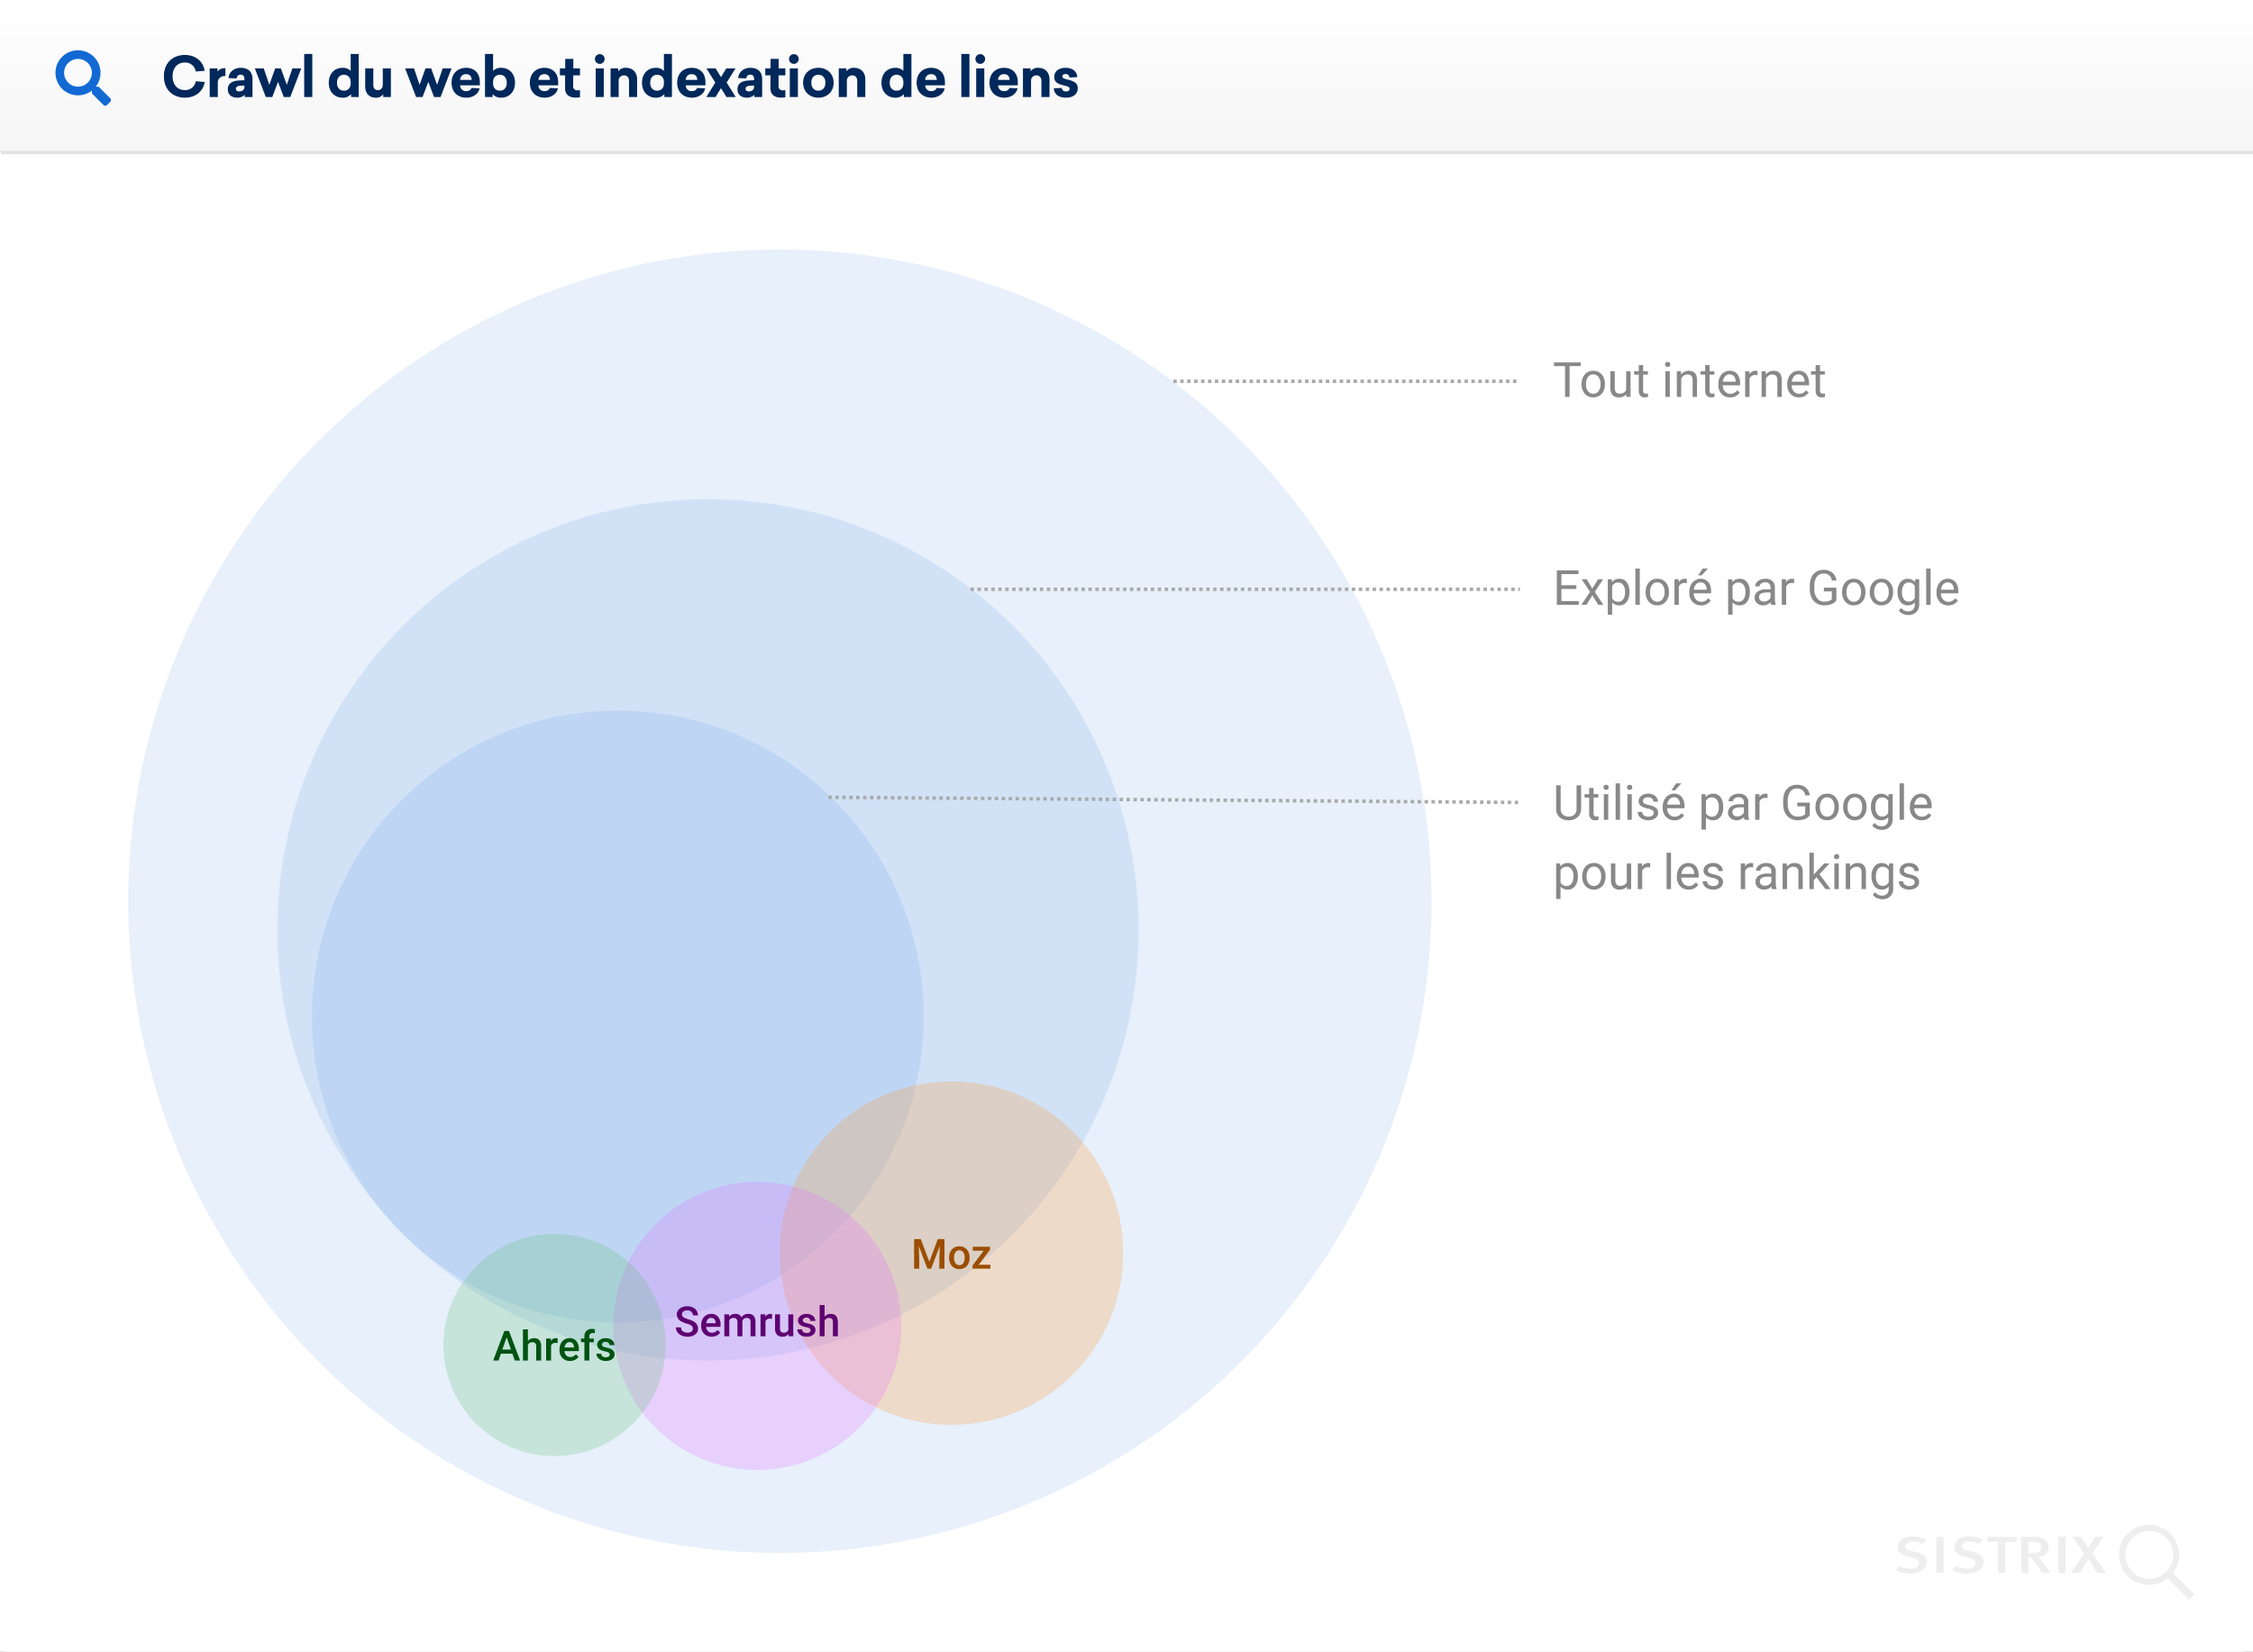 <svg xmlns="http://www.w3.org/2000/svg" xmlns:xlink="http://www.w3.org/1999/xlink" width="1300" height="953" viewBox="0 0 1300 953"><rect x="0" y="0" width="1300" height="953" fill="#808080" stroke="none"/><defs><linearGradient id="a" x1="0.5" x2="0.5" y2="1" gradientUnits="objectBoundingBox"><stop offset="0" stop-color="#fff"/><stop offset="1" stop-color="#f5f5f5"/></linearGradient><clipPath id="c"><rect width="1300" height="953"/></clipPath></defs><g id="b" clip-path="url(#c)"><rect width="1300" height="953" fill="#fff"/><g transform="translate(0 -432)"><path d="M0,0H1302a0,0,0,0,1,0,0V947a6,6,0,0,1-6,6H6a6,6,0,0,1-6-6V0A0,0,0,0,1,0,0Z" transform="translate(-2 432)" fill="#fff"/><path d="M6,0H1294a6,6,0,0,1,6,6V88a0,0,0,0,1,0,0H0a0,0,0,0,1,0,0V6A6,6,0,0,1,6,0Z" transform="translate(0 432)" fill="url(#a)"/><line x2="1299.5" transform="translate(0.5 520)" fill="none" stroke="#e3e3e3" stroke-width="2"/><g transform="translate(1028 1161)"><rect width="257" height="52" transform="translate(0 151)" fill="#fff"/><g transform="translate(66 151)"><path d="M87.056,45.443c0,3.458-3.332,6.665-9.683,6.665A18.539,18.539,0,0,1,69.2,50.221l1.509-2.641a14.128,14.128,0,0,0,6.79,1.7c3.018,0,4.9-1.257,4.9-3.269,0-1.509-1.132-2.515-3.71-3.018l-2.641-.629a7.92,7.92,0,0,1-4.778-2.515,4.5,4.5,0,0,1-1.006-3.018c0-3.647,3.458-6.162,8.425-6.162a15.572,15.572,0,0,1,7.859,2.012l-1.886,2.452a12.094,12.094,0,0,0-5.847-1.509c-2.452,0-4.024,1.132-4.024,2.829,0,1.32.88,1.949,3.269,2.578l2.955.692C84.541,40.413,87.056,42.3,87.056,45.443Zm26.533-5.91-2.955-.692c-2.452-.629-3.269-1.257-3.269-2.578,0-1.7,1.635-2.829,4.024-2.829a11.918,11.918,0,0,1,5.847,1.509l1.886-2.452a15.463,15.463,0,0,0-7.859-1.886c-4.967,0-8.425,2.515-8.425,6.162a4.29,4.29,0,0,0,1.006,3.018,7.909,7.909,0,0,0,4.841,2.515l2.641.629c2.578.566,3.71,1.509,3.71,3.018,0,2.075-1.823,3.269-4.9,3.269a14.822,14.822,0,0,1-6.728-1.7l-1.509,2.641a18.342,18.342,0,0,0,8.174,1.886c6.35,0,9.683-3.207,9.683-6.665C119.688,42.3,117.173,40.413,113.59,39.533ZM92.527,51.668h4.213V30.919H92.527Zm29.3-17.919h6.287V51.668h4.15V33.811h6.225l.566-2.892H121.889v2.829Zm60.8,6.539,6.287-9.431h-4.9l-3.9,6.476-3.961-6.413h-5.03l6.665,9.62L170.177,51.73h5.093l4.967-8.237,5.156,8.237h4.9ZM154.835,46.7l3.647,4.967h-4.9l-2.138-3.207a23.639,23.639,0,0,0-4.213-5.156,2.227,2.227,0,0,0-1.635-.629V51.73h-4.087V30.919h7.608c5.533,0,8.111,2.7,8.111,5.973a5.742,5.742,0,0,1-5.722,5.722h-.44A16.7,16.7,0,0,1,154.835,46.7Zm-3.018-7.293a3.256,3.256,0,0,0,1.132-2.515c0-2.138-1.383-3.207-5.03-3.207h-2.326v6.6h2.138a6.4,6.4,0,0,0,4.087-.88ZM162.946,51.73h4.213V30.919h-4.275Zm75.324,15.4L226.009,54.874a17.341,17.341,0,1,1,3.018-3.081l12.323,12.323ZM215.384,55.063a13.77,13.77,0,1,0-13.77-13.77,13.766,13.766,0,0,0,13.77,13.77Z" transform="translate(-69.2 -24.177)" fill="#eee"/></g></g><path d="M31.563,27.669l-6.231-6.231A1.5,1.5,0,0,0,24.269,21H23.25A12.994,12.994,0,1,0,21,23.25v1.019a1.5,1.5,0,0,0,.438,1.063l6.231,6.231a1.494,1.494,0,0,0,2.119,0l1.769-1.769A1.507,1.507,0,0,0,31.563,27.669ZM13,21a8,8,0,1,1,8-8A8,8,0,0,1,13,21Z" transform="translate(32 461)" fill="#1269d3"/></g><path d="M13.728,5.712c-7.008,0-12.16,4.576-12.16,12.32,0,7.712,5.184,12.32,12.192,12.32,5.792,0,10.432-3.424,11.36-9.024l-5.184-.448A5.988,5.988,0,0,1,13.6,25.968c-3.936,0-7.008-2.752-7.008-7.936,0-4.864,2.784-7.936,6.976-7.936a6.046,6.046,0,0,1,6.368,5.184l5.152-.448C24.224,9.168,19.52,5.712,13.728,5.712ZM37.056,13.3c-2.528,0-3.84.96-4.544,2.048V13.456H28V30h4.672V21.616c0-2.272,1.7-3.808,4.384-3.808Zm8.768-.16c-4.256,0-6.912,3.008-6.912,5.92l4.672.192a2.115,2.115,0,0,1,2.3-2.176c1.44,0,2.144.9,2.144,2.56v.64l-2.944.16c-3.52.16-6.624,1.344-6.624,5.024,0,3.2,2.176,4.9,5.5,4.9a5.726,5.726,0,0,0,4.224-1.7V30H52.7V19.792C52.7,15.44,50.272,13.136,45.824,13.136Zm2.208,10.208v.7c0,1.76-1.28,2.688-2.976,2.688-1.12,0-1.92-.416-1.92-1.5,0-1.184.992-1.664,2.4-1.728ZM74.464,30l6.368-16.544h-5.12L72.48,22.928l-3.424-9.472H65.792L62.4,22.928l-3.232-9.472h-5.12L60.384,30H64.1l3.328-8.768L70.752,30ZM87.2,30V5.136H82.528V30Zm26.784,0V5.136h-4.64V14.9a6.192,6.192,0,0,0-4.672-1.76c-4.672,0-7.968,3.392-7.968,8.608,0,5.184,3.3,8.608,7.968,8.608A6.145,6.145,0,0,0,109.6,28.3V30ZM105.44,17.136c2.3,0,3.9,1.568,3.9,4.224V22.1c0,2.688-1.6,4.224-3.9,4.224-2.336,0-4-1.632-4-4.576S103.1,17.136,105.44,17.136ZM132.544,30V13.456h-4.672V22.8c0,1.856-1.024,3.2-2.816,3.2-1.824,0-2.656-1.12-2.656-3.136V13.456h-4.672v10.4c0,4.032,2.3,6.5,6.112,6.5a4.73,4.73,0,0,0,4.288-2.016V30Zm28.64,0,6.368-16.544h-5.12L159.2,22.928l-3.424-9.472h-3.264l-3.392,9.472-3.232-9.472h-5.12L147.1,30h3.712l3.328-8.768L157.472,30Zm22.688-6.784V21.36c0-5.152-3.136-8.224-7.9-8.224-4.928,0-8.416,3.264-8.416,8.608,0,5.312,3.488,8.608,8.544,8.608,3.872,0,7.04-2.24,7.616-5.376l-4.7-.224c-.352,1.152-1.408,1.824-3.04,1.824a3.234,3.234,0,0,1-3.456-3.36Zm-7.936-6.432c2.112,0,3.136,1.312,3.232,3.328h-6.656A3.232,3.232,0,0,1,175.936,16.784ZM191.52,5.136h-4.672V30h4.416V28.3a6.121,6.121,0,0,0,4.9,2.048c4.7,0,8-3.424,8-8.608,0-5.216-3.3-8.608-8-8.608a6.165,6.165,0,0,0-4.64,1.76Zm3.9,12c2.336,0,4,1.664,4,4.608s-1.664,4.576-4,4.576c-2.3,0-3.9-1.536-3.9-4.224V21.36C191.52,18.7,193.12,17.136,195.424,17.136Zm33.632,6.08V21.36c0-5.152-3.136-8.224-7.9-8.224-4.928,0-8.416,3.264-8.416,8.608,0,5.312,3.488,8.608,8.544,8.608,3.872,0,7.04-2.24,7.616-5.376l-4.7-.224c-.352,1.152-1.408,1.824-3.04,1.824a3.234,3.234,0,0,1-3.456-3.36Zm-7.936-6.432c2.112,0,3.136,1.312,3.232,3.328H217.7A3.232,3.232,0,0,1,221.12,16.784Zm16.64.7h3.9V13.456h-3.872l.032-5.472h-4.672l-.032,5.472h-3.04v4.032h3.008l-.032,7.264c-.032,3.84,2.432,5.568,6.016,5.568a15.559,15.559,0,0,0,2.592-.192v-4.16a6.908,6.908,0,0,1-1.44.16,2.282,2.282,0,0,1-2.5-2.5Zm15.3-12.256a2.814,2.814,0,0,0-2.784,2.816,2.8,2.8,0,0,0,5.6,0A2.8,2.8,0,0,0,253.056,5.232ZM255.392,30V13.456H250.72V30ZM268.16,13.136a5,5,0,0,0-4.448,2.016v-1.7H259.3V30h4.672V20.816a3.03,3.03,0,0,1,3.072-3.328c1.792,0,2.912,1.184,2.912,3.3V30h4.672V19.888C274.624,15.6,271.968,13.136,268.16,13.136ZM294.72,30V5.136h-4.64V14.9a6.192,6.192,0,0,0-4.672-1.76c-4.672,0-7.968,3.392-7.968,8.608,0,5.184,3.3,8.608,7.968,8.608a6.145,6.145,0,0,0,4.928-2.048V30Zm-8.544-12.864c2.3,0,3.9,1.568,3.9,4.224V22.1c0,2.688-1.6,4.224-3.9,4.224-2.336,0-4-1.632-4-4.576S283.84,17.136,286.176,17.136Zm27.872,6.08V21.36c0-5.152-3.136-8.224-7.9-8.224-4.928,0-8.416,3.264-8.416,8.608,0,5.312,3.488,8.608,8.544,8.608,3.872,0,7.04-2.24,7.616-5.376l-4.7-.224c-.352,1.152-1.408,1.824-3.04,1.824a3.234,3.234,0,0,1-3.456-3.36Zm-7.936-6.432c2.112,0,3.136,1.312,3.232,3.328h-6.656A3.232,3.232,0,0,1,306.112,16.784Zm20.16,4.864,5.12-8.192H326.08l-3.072,5.056-3.072-5.056h-5.312l5.088,8.192L314.56,30h5.312l3.136-5.152L326.176,30h5.344ZM339.9,13.136c-4.256,0-6.912,3.008-6.912,5.92l4.672.192a2.115,2.115,0,0,1,2.3-2.176c1.44,0,2.144.9,2.144,2.56v.64l-2.944.16c-3.52.16-6.624,1.344-6.624,5.024,0,3.2,2.176,4.9,5.5,4.9a5.726,5.726,0,0,0,4.224-1.7V30h4.512V19.792C346.784,15.44,344.352,13.136,339.9,13.136Zm2.208,10.208v.7c0,1.76-1.28,2.688-2.976,2.688-1.12,0-1.92-.416-1.92-1.5,0-1.184.992-1.664,2.4-1.728Zm14.144-5.856h3.9V13.456h-3.872l.032-5.472h-4.672l-.032,5.472h-3.04v4.032h3.008l-.032,7.264c-.032,3.84,2.432,5.568,6.016,5.568a15.559,15.559,0,0,0,2.592-.192v-4.16a6.908,6.908,0,0,1-1.44.16,2.282,2.282,0,0,1-2.5-2.5Zm8.8-12.256a2.814,2.814,0,0,0-2.784,2.816,2.8,2.8,0,0,0,5.6,0A2.8,2.8,0,0,0,365.056,5.232ZM367.392,30V13.456H362.72V30ZM379.2,13.136c-5.056,0-8.8,3.392-8.8,8.608,0,5.184,3.744,8.608,8.8,8.608s8.8-3.424,8.8-8.608C388,16.528,384.256,13.136,379.2,13.136Zm0,4c2.4,0,4.064,1.7,4.064,4.608,0,2.88-1.664,4.576-4.064,4.576s-4.064-1.7-4.064-4.576C375.136,18.832,376.8,17.136,379.2,17.136Zm20.64-4a5,5,0,0,0-4.448,2.016v-1.7h-4.416V30h4.672V20.816a3.03,3.03,0,0,1,3.072-3.328c1.792,0,2.912,1.184,2.912,3.3V30H406.3V19.888C406.3,15.6,403.648,13.136,399.84,13.136ZM432.9,30V5.136h-4.64V14.9a6.192,6.192,0,0,0-4.672-1.76c-4.672,0-7.968,3.392-7.968,8.608,0,5.184,3.3,8.608,7.968,8.608a6.145,6.145,0,0,0,4.928-2.048V30Zm-8.544-12.864c2.3,0,3.9,1.568,3.9,4.224V22.1c0,2.688-1.6,4.224-3.9,4.224-2.336,0-4-1.632-4-4.576S422.016,17.136,424.352,17.136Zm27.872,6.08V21.36c0-5.152-3.136-8.224-7.9-8.224-4.928,0-8.416,3.264-8.416,8.608,0,5.312,3.488,8.608,8.544,8.608,3.872,0,7.04-2.24,7.616-5.376l-4.7-.224c-.352,1.152-1.408,1.824-3.04,1.824a3.234,3.234,0,0,1-3.456-3.36Zm-7.936-6.432c2.112,0,3.136,1.312,3.232,3.328h-6.656A3.232,3.232,0,0,1,444.288,16.784ZM466.368,30V5.136H461.7V30Zm6.24-24.768a2.814,2.814,0,0,0-2.784,2.816,2.8,2.8,0,0,0,5.6,0A2.8,2.8,0,0,0,472.608,5.232ZM474.944,30V13.456h-4.672V30Zm19.328-6.784V21.36c0-5.152-3.136-8.224-7.9-8.224-4.928,0-8.416,3.264-8.416,8.608,0,5.312,3.488,8.608,8.544,8.608,3.872,0,7.04-2.24,7.616-5.376l-4.7-.224c-.352,1.152-1.408,1.824-3.04,1.824a3.234,3.234,0,0,1-3.456-3.36Zm-7.936-6.432c2.112,0,3.136,1.312,3.232,3.328h-6.656A3.232,3.232,0,0,1,486.336,16.784Zm19.776-3.648a5,5,0,0,0-4.448,2.016v-1.7h-4.416V30h4.672V20.816a3.03,3.03,0,0,1,3.072-3.328c1.792,0,2.912,1.184,2.912,3.3V30h4.672V19.888C512.576,15.6,509.92,13.136,506.112,13.136Zm15.84,0c-4.16,0-6.624,2.048-6.624,5.216,0,3.392,2.336,4.128,5.856,5.024,2.4.576,3.008.9,3.008,1.888,0,.96-.8,1.5-2.08,1.5-1.6,0-2.336-.832-2.4-2.048l-4.672.256c.352,3.456,2.816,5.376,7.04,5.376,4.32,0,6.784-2.144,6.784-5.5,0-3.008-2.336-4.032-5.632-4.9C521.248,19.44,520,19.28,520,18.128c0-.9.64-1.408,1.888-1.408A1.91,1.91,0,0,1,524,18.736l4.64-.256C528.352,15.408,526.144,13.136,521.952,13.136Z" transform="translate(93 26)" fill="#00285a"/><circle cx="376" cy="376" r="376" transform="translate(74 144)" fill="#1269d3" opacity="0.1"/><g transform="translate(-136 48)"><circle cx="248.5" cy="248.5" r="248.5" transform="translate(296 240)" fill="#1269d3" opacity="0.1"/><circle cx="176.5" cy="176.5" r="176.5" transform="translate(316 362)" fill="#1269d3" opacity="0.1"/></g><line x2="200" transform="translate(677 220)" fill="none" stroke="#aaa" stroke-width="2" stroke-dasharray="2"/><line x2="317" transform="translate(560 340)" fill="none" stroke="#aaa" stroke-width="2" stroke-dasharray="2"/><line x2="399" y2="3" transform="translate(478 460)" fill="none" stroke="#aaa" stroke-width="2" stroke-dasharray="2"/><g transform="translate(450 624)" fill="#ff9327" stroke="#ff9327" stroke-width="1" opacity="0.24"><circle cx="99" cy="99" r="99" stroke="none"/><circle cx="99" cy="99" r="98.5" fill="none"/></g><g transform="translate(354 682)" fill="#e668ff" stroke="#e668ff" stroke-width="1" opacity="0.24"><circle cx="83" cy="83" r="83" stroke="none"/><circle cx="83" cy="83" r="82.5" fill="none"/></g><g transform="translate(256 712)" fill="#5abe6f" stroke="#5abe6f" stroke-width="1" opacity="0.24"><circle cx="64" cy="64" r="64" stroke="none"/><circle cx="64" cy="64" r="63.5" fill="none"/></g><path d="M39.643,19.027H33.033L31.65,23H28.568L35.014,5.938h2.66L44.131,23H41.037Zm-5.777-2.391h4.945L36.338,9.559ZM48.6,11.7a4.457,4.457,0,0,1,3.527-1.617q4.055,0,4.113,4.629V23H53.389V14.82a2.5,2.5,0,0,0-.568-1.857,2.323,2.323,0,0,0-1.67-.545A2.743,2.743,0,0,0,48.6,13.941V23H45.748V5H48.6Zm17.156,1.219a7.047,7.047,0,0,0-1.16-.094,2.612,2.612,0,0,0-2.637,1.5V23H59.107V10.32h2.719l.07,1.418a3.208,3.208,0,0,1,2.859-1.652,2.666,2.666,0,0,1,1.008.164Zm7.16,10.313a5.891,5.891,0,0,1-4.389-1.705,6.185,6.185,0,0,1-1.682-4.541v-.352a7.608,7.608,0,0,1,.732-3.393,5.575,5.575,0,0,1,2.057-2.326,5.437,5.437,0,0,1,2.953-.832,4.977,4.977,0,0,1,4,1.652A6.987,6.987,0,0,1,78,16.414v1.148H69.713a3.808,3.808,0,0,0,1.049,2.484,3.149,3.149,0,0,0,2.314.914,3.856,3.856,0,0,0,3.188-1.582L77.8,20.844a5.127,5.127,0,0,1-2.033,1.764A6.365,6.365,0,0,1,72.912,23.234Zm-.34-10.863a2.4,2.4,0,0,0-1.893.82,4.252,4.252,0,0,0-.92,2.285h5.426v-.211a3.461,3.461,0,0,0-.762-2.162A2.38,2.38,0,0,0,72.572,12.371ZM81.209,23V12.43H79.275V10.32h1.934V9.16A4.355,4.355,0,0,1,82.381,5.9a4.489,4.489,0,0,1,3.281-1.148,6.582,6.582,0,0,1,1.594.211l-.07,2.227A5.609,5.609,0,0,0,86.1,7.1a1.829,1.829,0,0,0-2.039,2.1V10.32h2.578V12.43H84.057V23Zm14.613-3.445a1.291,1.291,0,0,0-.627-1.16,6.668,6.668,0,0,0-2.08-.7,10.693,10.693,0,0,1-2.426-.773,3.237,3.237,0,0,1-2.133-2.988,3.375,3.375,0,0,1,1.383-2.742,5.467,5.467,0,0,1,3.516-1.1,5.688,5.688,0,0,1,3.674,1.125,3.57,3.57,0,0,1,1.4,2.918H95.682a1.755,1.755,0,0,0-.609-1.365,2.335,2.335,0,0,0-1.617-.545,2.523,2.523,0,0,0-1.529.434,1.367,1.367,0,0,0-.592,1.16,1.154,1.154,0,0,0,.551,1.02,7.574,7.574,0,0,0,2.227.732,10.54,10.54,0,0,1,2.631.879,3.725,3.725,0,0,1,1.418,1.225,3.123,3.123,0,0,1,.463,1.734,3.3,3.3,0,0,1-1.418,2.771,6.046,6.046,0,0,1-3.715,1.061,6.556,6.556,0,0,1-2.777-.562,4.571,4.571,0,0,1-1.9-1.547A3.662,3.662,0,0,1,88.135,19H90.9a2.007,2.007,0,0,0,.762,1.553,2.96,2.96,0,0,0,1.863.545,2.88,2.88,0,0,0,1.711-.428A1.324,1.324,0,0,0,95.822,19.555Z" transform="translate(256 762)" fill="#005311"/><path d="M45.787,18.605A2.06,2.06,0,0,0,45,16.871a9.517,9.517,0,0,0-2.854-1.23,13.779,13.779,0,0,1-3.281-1.383,4.379,4.379,0,0,1-2.332-3.82,4.158,4.158,0,0,1,1.682-3.4A6.806,6.806,0,0,1,42.576,5.7a7.373,7.373,0,0,1,3.176.656,5.213,5.213,0,0,1,2.191,1.869,4.794,4.794,0,0,1,.8,2.689H45.787a2.674,2.674,0,0,0-.838-2.092,3.458,3.458,0,0,0-2.4-.756,3.612,3.612,0,0,0-2.256.621,2.068,2.068,0,0,0-.8,1.734,1.871,1.871,0,0,0,.867,1.564,9.99,9.99,0,0,0,2.859,1.219,13.153,13.153,0,0,1,3.2,1.348,5.089,5.089,0,0,1,1.77,1.734,4.517,4.517,0,0,1,.563,2.291,4.061,4.061,0,0,1-1.635,3.393,7.091,7.091,0,0,1-4.436,1.26,8.335,8.335,0,0,1-3.4-.686,5.719,5.719,0,0,1-2.414-1.893A4.716,4.716,0,0,1,36,17.844h2.965a2.76,2.76,0,0,0,.961,2.25,4.208,4.208,0,0,0,2.754.8,3.656,3.656,0,0,0,2.326-.627A2.023,2.023,0,0,0,45.787,18.605Zm10.875,4.629a5.891,5.891,0,0,1-4.389-1.705,6.185,6.185,0,0,1-1.682-4.541v-.352a7.608,7.608,0,0,1,.732-3.393,5.575,5.575,0,0,1,2.057-2.326,5.437,5.437,0,0,1,2.953-.832,4.977,4.977,0,0,1,4,1.652,6.987,6.987,0,0,1,1.412,4.676v1.148H53.463a3.808,3.808,0,0,0,1.049,2.484,3.149,3.149,0,0,0,2.314.914,3.856,3.856,0,0,0,3.188-1.582l1.535,1.465a5.127,5.127,0,0,1-2.033,1.764A6.365,6.365,0,0,1,56.662,23.234Zm-.34-10.863a2.4,2.4,0,0,0-1.893.82,4.252,4.252,0,0,0-.92,2.285h5.426v-.211a3.461,3.461,0,0,0-.762-2.162A2.38,2.38,0,0,0,56.322,12.371ZM66.635,10.32l.082,1.324a4.563,4.563,0,0,1,3.656-1.559,3.505,3.505,0,0,1,3.48,1.945,4.5,4.5,0,0,1,3.891-1.945,3.953,3.953,0,0,1,3.123,1.16,5.108,5.108,0,0,1,1.049,3.422V23H79.068V14.75a2.522,2.522,0,0,0-.527-1.77,2.308,2.308,0,0,0-1.746-.562,2.371,2.371,0,0,0-1.588.521,2.75,2.75,0,0,0-.861,1.365l.012,8.7H71.51V14.656a2.031,2.031,0,0,0-2.285-2.238A2.507,2.507,0,0,0,66.8,13.813V23H63.951V10.32Zm24.844,2.6a7.047,7.047,0,0,0-1.16-.094,2.612,2.612,0,0,0-2.637,1.5V23H84.834V10.32h2.719l.07,1.418a3.208,3.208,0,0,1,2.859-1.652,2.666,2.666,0,0,1,1.008.164Zm9.48,8.836A4.416,4.416,0,0,1,97.4,23.234a3.936,3.936,0,0,1-3.123-1.207,5.135,5.135,0,0,1-1.061-3.492V10.32h2.848V18.5q0,2.414,2,2.414a2.814,2.814,0,0,0,2.8-1.488V10.32h2.848V23h-2.684Zm12.762-2.2a1.291,1.291,0,0,0-.627-1.16,6.668,6.668,0,0,0-2.08-.7,10.693,10.693,0,0,1-2.426-.773,3.237,3.237,0,0,1-2.133-2.988,3.375,3.375,0,0,1,1.383-2.742,5.467,5.467,0,0,1,3.516-1.1,5.688,5.688,0,0,1,3.674,1.125,3.57,3.57,0,0,1,1.4,2.918H113.58a1.755,1.755,0,0,0-.609-1.365,2.335,2.335,0,0,0-1.617-.545,2.523,2.523,0,0,0-1.529.434,1.367,1.367,0,0,0-.592,1.16,1.154,1.154,0,0,0,.551,1.02,7.574,7.574,0,0,0,2.227.732,10.54,10.54,0,0,1,2.631.879,3.725,3.725,0,0,1,1.418,1.225,3.123,3.123,0,0,1,.463,1.734,3.3,3.3,0,0,1-1.418,2.771,6.046,6.046,0,0,1-3.715,1.061,6.556,6.556,0,0,1-2.777-.562,4.571,4.571,0,0,1-1.9-1.547,3.662,3.662,0,0,1-.68-2.121H108.8a2.007,2.007,0,0,0,.762,1.553,2.96,2.96,0,0,0,1.863.545,2.88,2.88,0,0,0,1.711-.428A1.324,1.324,0,0,0,113.721,19.555Zm8.086-7.852a4.457,4.457,0,0,1,3.527-1.617q4.055,0,4.113,4.629V23H126.6V14.82a2.5,2.5,0,0,0-.568-1.857,2.323,2.323,0,0,0-1.67-.545,2.743,2.743,0,0,0-2.555,1.523V23h-2.848V5h2.848Z" transform="translate(354 748)" fill="#5e0071"/><path d="M81.3,5.938l4.922,13.078,4.91-13.078h3.832V23H92.01V17.375L92.3,9.852,87.264,23H85.143L80.115,9.863l.293,7.512V23H77.455V5.938ZM97.658,16.543a7.477,7.477,0,0,1,.738-3.357,5.392,5.392,0,0,1,2.074-2.3,5.844,5.844,0,0,1,3.07-.8,5.539,5.539,0,0,1,4.166,1.652,6.5,6.5,0,0,1,1.729,4.383l.012.668a7.543,7.543,0,0,1-.721,3.352,5.327,5.327,0,0,1-2.062,2.285,5.887,5.887,0,0,1-3.1.809,5.5,5.5,0,0,1-4.295-1.787,6.845,6.845,0,0,1-1.611-4.764Zm2.848.246a5.109,5.109,0,0,0,.809,3.064,2.629,2.629,0,0,0,2.25,1.107,2.6,2.6,0,0,0,2.244-1.125,5.643,5.643,0,0,0,.8-3.293,5.043,5.043,0,0,0-.826-3.047,2.785,2.785,0,0,0-4.459-.018A5.537,5.537,0,0,0,100.506,16.789Zm14.2,3.938h6.75V23H111.17V21.137l6.434-8.52h-6.316v-2.3h9.926v1.8Z" transform="translate(450 709)" fill="#9b4e00"/><path d="M16.064,9.24h-6.4V27H7.055V9.24H.67V7.094H16.064ZM16.6,19.467a8.738,8.738,0,0,1,.854-3.91,6.374,6.374,0,0,1,2.379-2.68,6.476,6.476,0,0,1,3.479-.943A6.238,6.238,0,0,1,28.2,14.025a8.048,8.048,0,0,1,1.866,5.564v.178a8.814,8.814,0,0,1-.827,3.876,6.281,6.281,0,0,1-2.365,2.673,6.55,6.55,0,0,1-3.534.957,6.223,6.223,0,0,1-4.874-2.092A8.007,8.007,0,0,1,16.6,19.645Zm2.543.3a6.329,6.329,0,0,0,1.142,3.951A3.869,3.869,0,0,0,26.4,23.7a6.92,6.92,0,0,0,1.135-4.231,6.318,6.318,0,0,0-1.155-3.944,3.673,3.673,0,0,0-3.069-1.511,3.632,3.632,0,0,0-3.021,1.49A6.869,6.869,0,0,0,19.141,19.768Zm23.229,5.77a5.372,5.372,0,0,1-4.334,1.736,4.6,4.6,0,0,1-3.6-1.374,5.947,5.947,0,0,1-1.251-4.067V12.207h2.529v9.557q0,3.363,2.734,3.363,2.9,0,3.855-2.16V12.207H44.83V27H42.424ZM52.1,8.625v3.582h2.762v1.955H52.1v9.185a2.053,2.053,0,0,0,.369,1.335,1.554,1.554,0,0,0,1.258.445,6.124,6.124,0,0,0,1.2-.164V27a7.376,7.376,0,0,1-1.941.272,3.15,3.15,0,0,1-2.557-1.025,4.405,4.405,0,0,1-.861-2.912V14.162H46.881V12.207h2.693V8.625ZM67.5,27H64.969V12.207H67.5ZM64.764,8.283a1.51,1.51,0,0,1,.376-1.039,1.412,1.412,0,0,1,1.114-.424,1.434,1.434,0,0,1,1.121.424,1.494,1.494,0,0,1,.383,1.039,1.445,1.445,0,0,1-.383,1.025,1.46,1.46,0,0,1-1.121.41,1.437,1.437,0,0,1-1.114-.41A1.46,1.46,0,0,1,64.764,8.283Zm9.174,3.924.082,1.859a5.391,5.391,0,0,1,4.43-2.133q4.689,0,4.73,5.291V27H80.65V17.211a3.405,3.405,0,0,0-.731-2.365,2.931,2.931,0,0,0-2.235-.766,3.65,3.65,0,0,0-2.16.656,4.456,4.456,0,0,0-1.449,1.723V27H71.545V12.207ZM90.426,8.625v3.582h2.762v1.955H90.426v9.185a2.053,2.053,0,0,0,.369,1.335,1.554,1.554,0,0,0,1.258.445,6.124,6.124,0,0,0,1.2-.164V27a7.376,7.376,0,0,1-1.941.272,3.15,3.15,0,0,1-2.557-1.025,4.405,4.405,0,0,1-.861-2.912V14.162H85.2V12.207H87.9V8.625Zm11.854,18.648A6.463,6.463,0,0,1,97.385,25.3,7.332,7.332,0,0,1,95.5,20.014v-.465a8.877,8.877,0,0,1,.841-3.931,6.559,6.559,0,0,1,2.352-2.707,5.912,5.912,0,0,1,3.274-.978,5.54,5.54,0,0,1,4.484,1.9,8.228,8.228,0,0,1,1.6,5.441v1.053H98.027a5.258,5.258,0,0,0,1.278,3.534,4.018,4.018,0,0,0,3.11,1.347,4.405,4.405,0,0,0,2.27-.547,5.7,5.7,0,0,0,1.627-1.449l1.545,1.2A6.212,6.212,0,0,1,102.279,27.273Zm-.314-13.262a3.374,3.374,0,0,0-2.57,1.114,5.416,5.416,0,0,0-1.285,3.124h7.41v-.191a4.817,4.817,0,0,0-1.039-2.987A3.176,3.176,0,0,0,101.965,14.012Zm16.16.465a7.58,7.58,0,0,0-1.244-.1A3.333,3.333,0,0,0,113.5,16.5V27h-2.529V12.207h2.461l.041,1.709A3.938,3.938,0,0,1,117,11.934a2.584,2.584,0,0,1,1.121.191Zm4.717-2.27.082,1.859a5.391,5.391,0,0,1,4.43-2.133q4.689,0,4.73,5.291V27h-2.529V17.211a3.405,3.405,0,0,0-.731-2.365,2.931,2.931,0,0,0-2.235-.766,3.65,3.65,0,0,0-2.16.656,4.456,4.456,0,0,0-1.449,1.723V27h-2.529V12.207Zm19.2,15.066a6.463,6.463,0,0,1-4.895-1.976,7.332,7.332,0,0,1-1.887-5.284v-.465a8.877,8.877,0,0,1,.841-3.931,6.559,6.559,0,0,1,2.352-2.707,5.912,5.912,0,0,1,3.274-.978,5.54,5.54,0,0,1,4.484,1.9,8.228,8.228,0,0,1,1.6,5.441v1.053H137.785a5.258,5.258,0,0,0,1.278,3.534,4.018,4.018,0,0,0,3.11,1.347,4.405,4.405,0,0,0,2.27-.547,5.7,5.7,0,0,0,1.627-1.449l1.545,1.2A6.212,6.212,0,0,1,142.037,27.273Zm-.314-13.262a3.374,3.374,0,0,0-2.57,1.114,5.416,5.416,0,0,0-1.285,3.124h7.41v-.191a4.817,4.817,0,0,0-1.039-2.987A3.176,3.176,0,0,0,141.723,14.012Zm12.441-5.387v3.582h2.762v1.955h-2.762v9.185a2.053,2.053,0,0,0,.369,1.335,1.554,1.554,0,0,0,1.258.445,6.124,6.124,0,0,0,1.2-.164V27a7.376,7.376,0,0,1-1.941.272,3.15,3.15,0,0,1-2.557-1.025,4.405,4.405,0,0,1-.861-2.912V14.162h-2.693V12.207h2.693V8.625Z" transform="translate(896 202)" fill="#888"/><path d="M13.563,17.8H4.936v7.055H14.957V27H2.311V7.094H14.82V9.24H4.936v6.412h8.627Zm9.229-.191,3.281-5.4h2.953l-4.84,7.314L29.176,27H26.25l-3.418-5.537L19.414,27H16.475l4.99-7.479-4.84-7.314h2.926Zm21.41,2.16a8.858,8.858,0,0,1-1.545,5.441,4.952,4.952,0,0,1-4.184,2.064,5.425,5.425,0,0,1-4.238-1.709v7.123H31.705V12.207h2.311l.123,1.641a5.21,5.21,0,0,1,4.293-1.914,5.044,5.044,0,0,1,4.218,2.01A8.954,8.954,0,0,1,44.2,19.535Zm-2.529-.287a6.536,6.536,0,0,0-1.066-3.951A3.435,3.435,0,0,0,37.68,14.08a3.718,3.718,0,0,0-3.445,2.037v7.068a3.725,3.725,0,0,0,3.473,2.023A3.419,3.419,0,0,0,40.6,23.767,7.135,7.135,0,0,0,41.672,19.48ZM50.162,27H47.633V6h2.529Zm3.377-7.533a8.738,8.738,0,0,1,.854-3.91,6.374,6.374,0,0,1,2.379-2.68,6.476,6.476,0,0,1,3.479-.943,6.238,6.238,0,0,1,4.888,2.092,8.048,8.048,0,0,1,1.866,5.564v.178a8.814,8.814,0,0,1-.827,3.876,6.281,6.281,0,0,1-2.365,2.673,6.55,6.55,0,0,1-3.534.957,6.223,6.223,0,0,1-4.874-2.092,8.007,8.007,0,0,1-1.866-5.537Zm2.543.3a6.329,6.329,0,0,0,1.142,3.951,3.869,3.869,0,0,0,6.118-.021,6.92,6.92,0,0,0,1.135-4.231,6.318,6.318,0,0,0-1.155-3.944,3.673,3.673,0,0,0-3.069-1.511A3.632,3.632,0,0,0,57.23,15.5,6.869,6.869,0,0,0,56.082,19.768Zm21.246-5.291a7.58,7.58,0,0,0-1.244-.1A3.333,3.333,0,0,0,72.707,16.5V27H70.178V12.207h2.461l.041,1.709a3.938,3.938,0,0,1,3.527-1.982,2.584,2.584,0,0,1,1.121.191Zm8.2,12.8A6.463,6.463,0,0,1,80.637,25.3a7.332,7.332,0,0,1-1.887-5.284v-.465a8.877,8.877,0,0,1,.841-3.931,6.559,6.559,0,0,1,2.352-2.707,5.912,5.912,0,0,1,3.274-.978,5.54,5.54,0,0,1,4.484,1.9,8.228,8.228,0,0,1,1.6,5.441v1.053H81.279a5.258,5.258,0,0,0,1.278,3.534,4.018,4.018,0,0,0,3.11,1.347,4.405,4.405,0,0,0,2.27-.547,5.7,5.7,0,0,0,1.627-1.449l1.545,1.2A6.212,6.212,0,0,1,85.531,27.273Zm-.314-13.262a3.374,3.374,0,0,0-2.57,1.114,5.416,5.416,0,0,0-1.285,3.124h7.41v-.191a4.817,4.817,0,0,0-1.039-2.987A3.176,3.176,0,0,0,85.217,14.012ZM86.447,6H89.51l-3.664,4.02-2.037-.007Zm27.207,13.768a8.858,8.858,0,0,1-1.545,5.441,4.952,4.952,0,0,1-4.184,2.064,5.425,5.425,0,0,1-4.238-1.709v7.123h-2.529V12.207h2.311l.123,1.641a5.21,5.21,0,0,1,4.293-1.914,5.044,5.044,0,0,1,4.218,2.01,8.954,8.954,0,0,1,1.552,5.592Zm-2.529-.287a6.536,6.536,0,0,0-1.066-3.951,3.435,3.435,0,0,0-2.926-1.449,3.718,3.718,0,0,0-3.445,2.037v7.068a3.725,3.725,0,0,0,3.473,2.023,3.419,3.419,0,0,0,2.892-1.442A7.135,7.135,0,0,0,111.125,19.48ZM126,27a5.313,5.313,0,0,1-.355-1.559,5.643,5.643,0,0,1-4.211,1.832,5.222,5.222,0,0,1-3.589-1.237,4,4,0,0,1-1.4-3.138A4.182,4.182,0,0,1,118.2,19.31a8.283,8.283,0,0,1,4.942-1.278H125.6V16.869a2.841,2.841,0,0,0-.793-2.112,3.187,3.187,0,0,0-2.338-.786,3.688,3.688,0,0,0-2.27.684,2.014,2.014,0,0,0-.916,1.654h-2.543a3.491,3.491,0,0,1,.786-2.14,5.365,5.365,0,0,1,2.133-1.634,7.175,7.175,0,0,1,2.96-.6,5.848,5.848,0,0,1,4.006,1.278,4.611,4.611,0,0,1,1.5,3.521v6.809a8.324,8.324,0,0,0,.52,3.24V27Zm-4.2-1.928a4.445,4.445,0,0,0,2.256-.615,3.721,3.721,0,0,0,1.545-1.6V19.822h-1.982q-4.648,0-4.648,2.721a2.3,2.3,0,0,0,.793,1.859A3.048,3.048,0,0,0,121.8,25.072Zm17.445-10.6a7.58,7.58,0,0,0-1.244-.1,3.333,3.333,0,0,0-3.377,2.119V27H132.1V12.207h2.461l.041,1.709a3.938,3.938,0,0,1,3.527-1.982,2.584,2.584,0,0,1,1.121.191Zm24.35,9.912a6.064,6.064,0,0,1-2.823,2.167,11.4,11.4,0,0,1-4.218.718,8.18,8.18,0,0,1-4.32-1.142,7.606,7.606,0,0,1-2.919-3.247A11.215,11.215,0,0,1,148.258,18V16.268q0-4.5,2.1-6.973a7.313,7.313,0,0,1,5.9-2.475,7.553,7.553,0,0,1,5.018,1.593,6.939,6.939,0,0,1,2.324,4.519h-2.625a4.34,4.34,0,0,0-4.7-3.965,4.647,4.647,0,0,0-4,1.854,9.053,9.053,0,0,0-1.374,5.371V17.82a8.484,8.484,0,0,0,1.531,5.33,4.963,4.963,0,0,0,4.143,1.977,9.15,9.15,0,0,0,2.584-.327,4,4,0,0,0,1.832-1.1v-4.46h-4.607V17.088H163.6Zm3.309-4.922a8.738,8.738,0,0,1,.854-3.91,6.374,6.374,0,0,1,2.379-2.68,6.476,6.476,0,0,1,3.479-.943,6.238,6.238,0,0,1,4.888,2.092,8.048,8.048,0,0,1,1.866,5.564v.178a8.814,8.814,0,0,1-.827,3.876,6.281,6.281,0,0,1-2.365,2.673,6.55,6.55,0,0,1-3.534.957,6.223,6.223,0,0,1-4.874-2.092,8.007,8.007,0,0,1-1.866-5.537Zm2.543.3a6.329,6.329,0,0,0,1.142,3.951,3.869,3.869,0,0,0,6.118-.021,6.92,6.92,0,0,0,1.135-4.231,6.317,6.317,0,0,0-1.155-3.944,3.673,3.673,0,0,0-3.069-1.511A3.632,3.632,0,0,0,170.6,15.5,6.869,6.869,0,0,0,169.449,19.768Zm13.426-.3a8.738,8.738,0,0,1,.854-3.91,6.374,6.374,0,0,1,2.379-2.68,6.476,6.476,0,0,1,3.479-.943,6.238,6.238,0,0,1,4.888,2.092,8.048,8.048,0,0,1,1.866,5.564v.178a8.814,8.814,0,0,1-.827,3.876,6.281,6.281,0,0,1-2.365,2.673,6.55,6.55,0,0,1-3.534.957,6.223,6.223,0,0,1-4.874-2.092,8.007,8.007,0,0,1-1.866-5.537Zm2.543.3a6.329,6.329,0,0,0,1.142,3.951,3.869,3.869,0,0,0,6.118-.021,6.92,6.92,0,0,0,1.135-4.231,6.317,6.317,0,0,0-1.155-3.944,3.673,3.673,0,0,0-3.069-1.511,3.632,3.632,0,0,0-3.021,1.49A6.869,6.869,0,0,0,185.418,19.768Zm13.494-.287a8.694,8.694,0,0,1,1.6-5.5,5.515,5.515,0,0,1,8.463-.13l.123-1.641h2.311V26.645a6.018,6.018,0,0,1-1.7,4.525,6.281,6.281,0,0,1-4.573,1.654A7.608,7.608,0,0,1,202,32.141a5.389,5.389,0,0,1-2.338-1.873l1.313-1.518a4.946,4.946,0,0,0,3.979,2.01,3.875,3.875,0,0,0,2.878-1.039,3.971,3.971,0,0,0,1.032-2.926V25.523a5.2,5.2,0,0,1-4.143,1.75,5.053,5.053,0,0,1-4.2-2.092A9.141,9.141,0,0,1,198.912,19.48Zm2.543.287A6.633,6.633,0,0,0,202.48,23.7a3.332,3.332,0,0,0,2.871,1.429,3.7,3.7,0,0,0,3.514-2.174V16.2a3.748,3.748,0,0,0-3.486-2.119,3.362,3.362,0,0,0-2.885,1.436A7.224,7.224,0,0,0,201.455,19.768ZM217.971,27h-2.529V6h2.529Zm10.186.273a6.463,6.463,0,0,1-4.895-1.976,7.332,7.332,0,0,1-1.887-5.284v-.465a8.877,8.877,0,0,1,.841-3.931,6.559,6.559,0,0,1,2.352-2.707,5.912,5.912,0,0,1,3.274-.978,5.54,5.54,0,0,1,4.484,1.9,8.228,8.228,0,0,1,1.6,5.441v1.053H223.9a5.258,5.258,0,0,0,1.278,3.534,4.018,4.018,0,0,0,3.11,1.347,4.405,4.405,0,0,0,2.27-.547,5.7,5.7,0,0,0,1.627-1.449l1.545,1.2A6.212,6.212,0,0,1,228.156,27.273Zm-.314-13.262a3.374,3.374,0,0,0-2.57,1.114,5.416,5.416,0,0,0-1.285,3.124h7.41v-.191a4.817,4.817,0,0,0-1.039-2.987A3.176,3.176,0,0,0,227.842,14.012Z" transform="translate(896 322)" fill="#888"/><path d="M16.324,7.094V20.629a6.349,6.349,0,0,1-1.771,4.607,7.135,7.135,0,0,1-4.765,2.01l-.7.027A7.451,7.451,0,0,1,3.883,25.51a6.308,6.308,0,0,1-1.969-4.854V7.094h2.6v13.48A4.553,4.553,0,0,0,5.7,23.931a4.572,4.572,0,0,0,3.391,1.2A4.6,4.6,0,0,0,12.5,23.938a4.545,4.545,0,0,0,1.183-3.35V7.094ZM23.5,8.625v3.582h2.762v1.955H23.5v9.185a2.053,2.053,0,0,0,.369,1.335,1.554,1.554,0,0,0,1.258.445,6.124,6.124,0,0,0,1.2-.164V27a7.376,7.376,0,0,1-1.941.272,3.15,3.15,0,0,1-2.557-1.025,4.405,4.405,0,0,1-.861-2.912V14.162H18.279V12.207h2.693V8.625ZM31.965,27H29.436V12.207h2.529ZM29.23,8.283a1.51,1.51,0,0,1,.376-1.039,1.412,1.412,0,0,1,1.114-.424,1.434,1.434,0,0,1,1.121.424,1.494,1.494,0,0,1,.383,1.039,1.445,1.445,0,0,1-.383,1.025,1.46,1.46,0,0,1-1.121.41,1.437,1.437,0,0,1-1.114-.41A1.46,1.46,0,0,1,29.23,8.283ZM38.76,27H36.23V6H38.76Zm6.795,0H43.025V12.207h2.529ZM42.82,8.283A1.51,1.51,0,0,1,43.2,7.244a1.412,1.412,0,0,1,1.114-.424,1.434,1.434,0,0,1,1.121.424,1.494,1.494,0,0,1,.383,1.039,1.445,1.445,0,0,1-.383,1.025,1.46,1.46,0,0,1-1.121.41,1.437,1.437,0,0,1-1.114-.41A1.46,1.46,0,0,1,42.82,8.283ZM58.215,23.076a1.862,1.862,0,0,0-.772-1.593,7.435,7.435,0,0,0-2.693-.978,12.734,12.734,0,0,1-3.049-.984,4.337,4.337,0,0,1-1.668-1.367,3.27,3.27,0,0,1-.54-1.887,3.837,3.837,0,0,1,1.538-3.076,6.007,6.007,0,0,1,3.931-1.258,6.181,6.181,0,0,1,4.081,1.3,4.125,4.125,0,0,1,1.565,3.322H58.064a2.283,2.283,0,0,0-.882-1.791,3.3,3.3,0,0,0-2.222-.752,3.458,3.458,0,0,0-2.16.6,1.894,1.894,0,0,0-.779,1.572,1.534,1.534,0,0,0,.725,1.381,8.915,8.915,0,0,0,2.618.889,13.642,13.642,0,0,1,3.069,1.012,4.477,4.477,0,0,1,1.743,1.415,3.479,3.479,0,0,1,.567,2.017,3.786,3.786,0,0,1-1.586,3.179,6.652,6.652,0,0,1-4.115,1.2,7.449,7.449,0,0,1-3.145-.629,5.114,5.114,0,0,1-2.14-1.757,4.234,4.234,0,0,1-.772-2.44h2.529a2.619,2.619,0,0,0,1.019,2.017,3.951,3.951,0,0,0,2.509.745,4.079,4.079,0,0,0,2.3-.581A1.785,1.785,0,0,0,58.215,23.076Zm11.963,4.2A6.463,6.463,0,0,1,65.283,25.3,7.332,7.332,0,0,1,63.4,20.014v-.465a8.877,8.877,0,0,1,.841-3.931,6.559,6.559,0,0,1,2.352-2.707,5.912,5.912,0,0,1,3.274-.978,5.54,5.54,0,0,1,4.484,1.9,8.228,8.228,0,0,1,1.6,5.441v1.053H65.926A5.258,5.258,0,0,0,67.2,23.862a4.018,4.018,0,0,0,3.11,1.347,4.405,4.405,0,0,0,2.27-.547,5.7,5.7,0,0,0,1.627-1.449l1.545,1.2A6.212,6.212,0,0,1,70.178,27.273Zm-.314-13.262a3.374,3.374,0,0,0-2.57,1.114,5.416,5.416,0,0,0-1.285,3.124h7.41v-.191a4.817,4.817,0,0,0-1.039-2.987A3.176,3.176,0,0,0,69.863,14.012ZM71.094,6h3.063l-3.664,4.02-2.037-.007ZM98.3,19.768a8.858,8.858,0,0,1-1.545,5.441,4.952,4.952,0,0,1-4.184,2.064,5.425,5.425,0,0,1-4.238-1.709v7.123H85.8V12.207h2.311l.123,1.641a5.21,5.21,0,0,1,4.293-1.914,5.044,5.044,0,0,1,4.218,2.01A8.954,8.954,0,0,1,98.3,19.535Zm-2.529-.287a6.536,6.536,0,0,0-1.066-3.951,3.435,3.435,0,0,0-2.926-1.449,3.718,3.718,0,0,0-3.445,2.037v7.068a3.725,3.725,0,0,0,3.473,2.023A3.419,3.419,0,0,0,94.7,23.767,7.135,7.135,0,0,0,95.771,19.48ZM110.646,27a5.313,5.313,0,0,1-.355-1.559,5.643,5.643,0,0,1-4.211,1.832,5.222,5.222,0,0,1-3.589-1.237,4,4,0,0,1-1.4-3.138,4.182,4.182,0,0,1,1.757-3.589,8.283,8.283,0,0,1,4.942-1.278h2.461V16.869a2.841,2.841,0,0,0-.793-2.112,3.187,3.187,0,0,0-2.338-.786,3.688,3.688,0,0,0-2.27.684,2.014,2.014,0,0,0-.916,1.654h-2.543a3.491,3.491,0,0,1,.786-2.14,5.365,5.365,0,0,1,2.133-1.634,7.175,7.175,0,0,1,2.96-.6,5.848,5.848,0,0,1,4.006,1.278,4.611,4.611,0,0,1,1.5,3.521v6.809a8.324,8.324,0,0,0,.52,3.24V27Zm-4.2-1.928a4.445,4.445,0,0,0,2.256-.615,3.721,3.721,0,0,0,1.545-1.6V19.822h-1.982q-4.648,0-4.648,2.721a2.3,2.3,0,0,0,.793,1.859A3.048,3.048,0,0,0,106.449,25.072Zm17.445-10.6a7.58,7.58,0,0,0-1.244-.1,3.333,3.333,0,0,0-3.377,2.119V27h-2.529V12.207h2.461l.041,1.709a3.938,3.938,0,0,1,3.527-1.982,2.584,2.584,0,0,1,1.121.191Zm24.35,9.912a6.064,6.064,0,0,1-2.823,2.167,11.4,11.4,0,0,1-4.218.718,8.18,8.18,0,0,1-4.32-1.142,7.606,7.606,0,0,1-2.919-3.247A11.215,11.215,0,0,1,132.9,18V16.268q0-4.5,2.1-6.973a7.313,7.313,0,0,1,5.9-2.475,7.553,7.553,0,0,1,5.018,1.593,6.939,6.939,0,0,1,2.324,4.519h-2.625a4.34,4.34,0,0,0-4.7-3.965,4.647,4.647,0,0,0-4,1.854,9.053,9.053,0,0,0-1.374,5.371V17.82a8.484,8.484,0,0,0,1.531,5.33,4.963,4.963,0,0,0,4.143,1.977A9.15,9.15,0,0,0,143.8,24.8a4,4,0,0,0,1.832-1.1v-4.46h-4.607V17.088h7.219Zm3.309-4.922a8.738,8.738,0,0,1,.854-3.91,6.374,6.374,0,0,1,2.379-2.68,6.476,6.476,0,0,1,3.479-.943,6.238,6.238,0,0,1,4.888,2.092,8.048,8.048,0,0,1,1.866,5.564v.178a8.814,8.814,0,0,1-.827,3.876,6.281,6.281,0,0,1-2.365,2.673,6.55,6.55,0,0,1-3.534.957,6.223,6.223,0,0,1-4.874-2.092,8.007,8.007,0,0,1-1.866-5.537Zm2.543.3a6.329,6.329,0,0,0,1.142,3.951,3.869,3.869,0,0,0,6.118-.021,6.92,6.92,0,0,0,1.135-4.231,6.317,6.317,0,0,0-1.155-3.944,3.673,3.673,0,0,0-3.069-1.511,3.632,3.632,0,0,0-3.021,1.49A6.869,6.869,0,0,0,154.1,19.768Zm13.426-.3a8.738,8.738,0,0,1,.854-3.91,6.374,6.374,0,0,1,2.379-2.68,6.476,6.476,0,0,1,3.479-.943,6.238,6.238,0,0,1,4.888,2.092,8.048,8.048,0,0,1,1.866,5.564v.178a8.814,8.814,0,0,1-.827,3.876,6.281,6.281,0,0,1-2.365,2.673,6.55,6.55,0,0,1-3.534.957,6.223,6.223,0,0,1-4.874-2.092,8.007,8.007,0,0,1-1.866-5.537Zm2.543.3a6.329,6.329,0,0,0,1.142,3.951,3.869,3.869,0,0,0,6.118-.021,6.92,6.92,0,0,0,1.135-4.231,6.317,6.317,0,0,0-1.155-3.944,3.673,3.673,0,0,0-3.069-1.511,3.632,3.632,0,0,0-3.021,1.49A6.869,6.869,0,0,0,170.064,19.768Zm13.494-.287a8.694,8.694,0,0,1,1.6-5.5,5.515,5.515,0,0,1,8.463-.13l.123-1.641h2.311V26.645a6.018,6.018,0,0,1-1.7,4.525,6.281,6.281,0,0,1-4.573,1.654,7.608,7.608,0,0,1-3.131-.684,5.389,5.389,0,0,1-2.338-1.873l1.313-1.518a4.946,4.946,0,0,0,3.979,2.01,3.875,3.875,0,0,0,2.878-1.039,3.971,3.971,0,0,0,1.032-2.926V25.523a5.2,5.2,0,0,1-4.143,1.75,5.053,5.053,0,0,1-4.2-2.092A9.141,9.141,0,0,1,183.559,19.48Zm2.543.287a6.633,6.633,0,0,0,1.025,3.931A3.332,3.332,0,0,0,190,25.127a3.7,3.7,0,0,0,3.514-2.174V16.2a3.748,3.748,0,0,0-3.486-2.119,3.362,3.362,0,0,0-2.885,1.436A7.224,7.224,0,0,0,186.1,19.768ZM202.617,27h-2.529V6h2.529Zm10.186.273a6.463,6.463,0,0,1-4.895-1.976,7.332,7.332,0,0,1-1.887-5.284v-.465a8.877,8.877,0,0,1,.841-3.931,6.559,6.559,0,0,1,2.352-2.707,5.912,5.912,0,0,1,3.274-.978,5.54,5.54,0,0,1,4.484,1.9,8.228,8.228,0,0,1,1.6,5.441v1.053H208.551a5.258,5.258,0,0,0,1.278,3.534,4.018,4.018,0,0,0,3.11,1.347,4.405,4.405,0,0,0,2.27-.547,5.7,5.7,0,0,0,1.627-1.449l1.545,1.2A6.212,6.212,0,0,1,212.8,27.273Zm-.314-13.262a3.374,3.374,0,0,0-2.57,1.114,5.416,5.416,0,0,0-1.285,3.124h7.41v-.191A4.817,4.817,0,0,0,215,15.071,3.176,3.176,0,0,0,212.488,14.012ZM14.41,59.768a8.858,8.858,0,0,1-1.545,5.441,4.952,4.952,0,0,1-4.184,2.064,5.425,5.425,0,0,1-4.238-1.709v7.123H1.914V52.207H4.225l.123,1.641a5.21,5.21,0,0,1,4.293-1.914,5.044,5.044,0,0,1,4.218,2.01,8.954,8.954,0,0,1,1.552,5.592Zm-2.529-.287a6.536,6.536,0,0,0-1.066-3.951A3.435,3.435,0,0,0,7.889,54.08a3.718,3.718,0,0,0-3.445,2.037v7.068a3.725,3.725,0,0,0,3.473,2.023,3.419,3.419,0,0,0,2.892-1.442A7.135,7.135,0,0,0,11.881,59.48Zm5.072-.014a8.738,8.738,0,0,1,.854-3.91,6.374,6.374,0,0,1,2.379-2.68,6.476,6.476,0,0,1,3.479-.943,6.238,6.238,0,0,1,4.888,2.092A8.048,8.048,0,0,1,30.42,59.59v.178a8.814,8.814,0,0,1-.827,3.876,6.281,6.281,0,0,1-2.365,2.673,6.55,6.55,0,0,1-3.534.957,6.223,6.223,0,0,1-4.874-2.092,8.007,8.007,0,0,1-1.866-5.537Zm2.543.3a6.329,6.329,0,0,0,1.142,3.951,3.869,3.869,0,0,0,6.118-.021,6.92,6.92,0,0,0,1.135-4.231,6.318,6.318,0,0,0-1.155-3.944,3.673,3.673,0,0,0-3.069-1.511,3.632,3.632,0,0,0-3.021,1.49A6.869,6.869,0,0,0,19.5,59.768Zm23.229,5.77a5.372,5.372,0,0,1-4.334,1.736,4.6,4.6,0,0,1-3.6-1.374,5.947,5.947,0,0,1-1.251-4.067V52.207h2.529v9.557q0,3.363,2.734,3.363,2.9,0,3.855-2.16V52.207h2.529V67H42.779ZM56.178,54.477a7.58,7.58,0,0,0-1.244-.1A3.333,3.333,0,0,0,51.557,56.5V67H49.027V52.207h2.461l.041,1.709a3.938,3.938,0,0,1,3.527-1.982,2.584,2.584,0,0,1,1.121.191ZM68.182,67H65.652V46h2.529Zm10.186.273A6.463,6.463,0,0,1,73.473,65.3a7.332,7.332,0,0,1-1.887-5.284v-.465a8.877,8.877,0,0,1,.841-3.931,6.559,6.559,0,0,1,2.352-2.707,5.912,5.912,0,0,1,3.274-.978,5.54,5.54,0,0,1,4.484,1.9,8.228,8.228,0,0,1,1.6,5.441v1.053H74.115a5.258,5.258,0,0,0,1.278,3.534,4.018,4.018,0,0,0,3.11,1.347,4.405,4.405,0,0,0,2.27-.547A5.7,5.7,0,0,0,82.4,63.213l1.545,1.2A6.212,6.212,0,0,1,78.367,67.273Zm-.314-13.262a3.374,3.374,0,0,0-2.57,1.114A5.416,5.416,0,0,0,74.2,58.25h7.41v-.191a4.817,4.817,0,0,0-1.039-2.987A3.176,3.176,0,0,0,78.053,54.012Zm17.623,9.064a1.862,1.862,0,0,0-.772-1.593,7.435,7.435,0,0,0-2.693-.978,12.734,12.734,0,0,1-3.049-.984,4.337,4.337,0,0,1-1.668-1.367,3.27,3.27,0,0,1-.54-1.887,3.837,3.837,0,0,1,1.538-3.076,6.007,6.007,0,0,1,3.931-1.258,6.181,6.181,0,0,1,4.081,1.3,4.125,4.125,0,0,1,1.565,3.322H95.525a2.283,2.283,0,0,0-.882-1.791,3.3,3.3,0,0,0-2.222-.752,3.458,3.458,0,0,0-2.16.6,1.894,1.894,0,0,0-.779,1.572,1.534,1.534,0,0,0,.725,1.381,8.915,8.915,0,0,0,2.618.889,13.642,13.642,0,0,1,3.069,1.012,4.477,4.477,0,0,1,1.743,1.415,3.479,3.479,0,0,1,.567,2.017,3.786,3.786,0,0,1-1.586,3.179,6.652,6.652,0,0,1-4.115,1.2,7.449,7.449,0,0,1-3.145-.629,5.114,5.114,0,0,1-2.14-1.757,4.234,4.234,0,0,1-.772-2.44h2.529A2.619,2.619,0,0,0,90,64.464a3.951,3.951,0,0,0,2.509.745,4.079,4.079,0,0,0,2.3-.581A1.785,1.785,0,0,0,95.676,63.076Zm19.906-8.6a7.58,7.58,0,0,0-1.244-.1,3.333,3.333,0,0,0-3.377,2.119V67h-2.529V52.207h2.461l.041,1.709a3.938,3.938,0,0,1,3.527-1.982,2.584,2.584,0,0,1,1.121.191ZM126.492,67a5.313,5.313,0,0,1-.355-1.559,5.643,5.643,0,0,1-4.211,1.832,5.222,5.222,0,0,1-3.589-1.237,4,4,0,0,1-1.4-3.138,4.182,4.182,0,0,1,1.757-3.589,8.283,8.283,0,0,1,4.942-1.278H126.1V56.869a2.841,2.841,0,0,0-.793-2.112,3.187,3.187,0,0,0-2.338-.786,3.688,3.688,0,0,0-2.27.684,2.014,2.014,0,0,0-.916,1.654h-2.543a3.491,3.491,0,0,1,.786-2.14,5.365,5.365,0,0,1,2.133-1.634,7.175,7.175,0,0,1,2.96-.6,5.848,5.848,0,0,1,4.006,1.278,4.611,4.611,0,0,1,1.5,3.521v6.809a8.324,8.324,0,0,0,.52,3.24V67Zm-4.2-1.928a4.445,4.445,0,0,0,2.256-.615,3.721,3.721,0,0,0,1.545-1.6V59.822h-1.982q-4.648,0-4.648,2.721a2.3,2.3,0,0,0,.793,1.859A3.048,3.048,0,0,0,122.295,65.072Zm12.688-12.865.082,1.859a5.391,5.391,0,0,1,4.43-2.133q4.689,0,4.73,5.291V67H141.7V57.211a3.405,3.405,0,0,0-.731-2.365,2.931,2.931,0,0,0-2.235-.766,3.65,3.65,0,0,0-2.16.656,4.456,4.456,0,0,0-1.449,1.723V67H132.59V52.207Zm17.186,7.943L150.582,61.8V67h-2.529V46h2.529V58.7l1.354-1.627,4.607-4.867h3.076l-5.756,6.18L160.289,67h-2.967ZM164.979,67h-2.529V52.207h2.529Zm-2.734-18.717a1.51,1.51,0,0,1,.376-1.039,1.412,1.412,0,0,1,1.114-.424,1.434,1.434,0,0,1,1.121.424,1.494,1.494,0,0,1,.383,1.039,1.445,1.445,0,0,1-.383,1.025,1.46,1.46,0,0,1-1.121.41,1.437,1.437,0,0,1-1.114-.41A1.46,1.46,0,0,1,162.244,48.283Zm9.174,3.924.082,1.859a5.391,5.391,0,0,1,4.43-2.133q4.689,0,4.73,5.291V67h-2.529V57.211a3.405,3.405,0,0,0-.731-2.365,2.931,2.931,0,0,0-2.235-.766,3.65,3.65,0,0,0-2.16.656,4.456,4.456,0,0,0-1.449,1.723V67h-2.529V52.207Zm12.455,7.273a8.694,8.694,0,0,1,1.6-5.5,5.515,5.515,0,0,1,8.463-.13l.123-1.641h2.311V66.645a6.018,6.018,0,0,1-1.7,4.525,6.281,6.281,0,0,1-4.573,1.654,7.608,7.608,0,0,1-3.131-.684,5.389,5.389,0,0,1-2.338-1.873l1.313-1.518a4.946,4.946,0,0,0,3.979,2.01,3.875,3.875,0,0,0,2.878-1.039,3.971,3.971,0,0,0,1.032-2.926V65.523a5.2,5.2,0,0,1-4.143,1.75,5.053,5.053,0,0,1-4.2-2.092A9.141,9.141,0,0,1,183.873,59.48Zm2.543.287a6.633,6.633,0,0,0,1.025,3.931,3.332,3.332,0,0,0,2.871,1.429,3.7,3.7,0,0,0,3.514-2.174V56.2a3.748,3.748,0,0,0-3.486-2.119,3.362,3.362,0,0,0-2.885,1.436A7.224,7.224,0,0,0,186.416,59.768ZM208.8,63.076a1.862,1.862,0,0,0-.772-1.593,7.435,7.435,0,0,0-2.693-.978,12.734,12.734,0,0,1-3.049-.984,4.337,4.337,0,0,1-1.668-1.367,3.27,3.27,0,0,1-.54-1.887,3.837,3.837,0,0,1,1.538-3.076,6.007,6.007,0,0,1,3.931-1.258,6.181,6.181,0,0,1,4.081,1.3,4.125,4.125,0,0,1,1.565,3.322h-2.543a2.283,2.283,0,0,0-.882-1.791,3.3,3.3,0,0,0-2.222-.752,3.458,3.458,0,0,0-2.16.6,1.894,1.894,0,0,0-.779,1.572,1.534,1.534,0,0,0,.725,1.381,8.915,8.915,0,0,0,2.618.889,13.642,13.642,0,0,1,3.069,1.012,4.477,4.477,0,0,1,1.743,1.415,3.479,3.479,0,0,1,.567,2.017,3.786,3.786,0,0,1-1.586,3.179,6.652,6.652,0,0,1-4.115,1.2,7.449,7.449,0,0,1-3.145-.629,5.114,5.114,0,0,1-2.14-1.757,4.234,4.234,0,0,1-.772-2.44H202.1a2.619,2.619,0,0,0,1.019,2.017,3.951,3.951,0,0,0,2.509.745,4.079,4.079,0,0,0,2.3-.581A1.785,1.785,0,0,0,208.8,63.076Z" transform="translate(896 446)" fill="#888"/></g></svg>